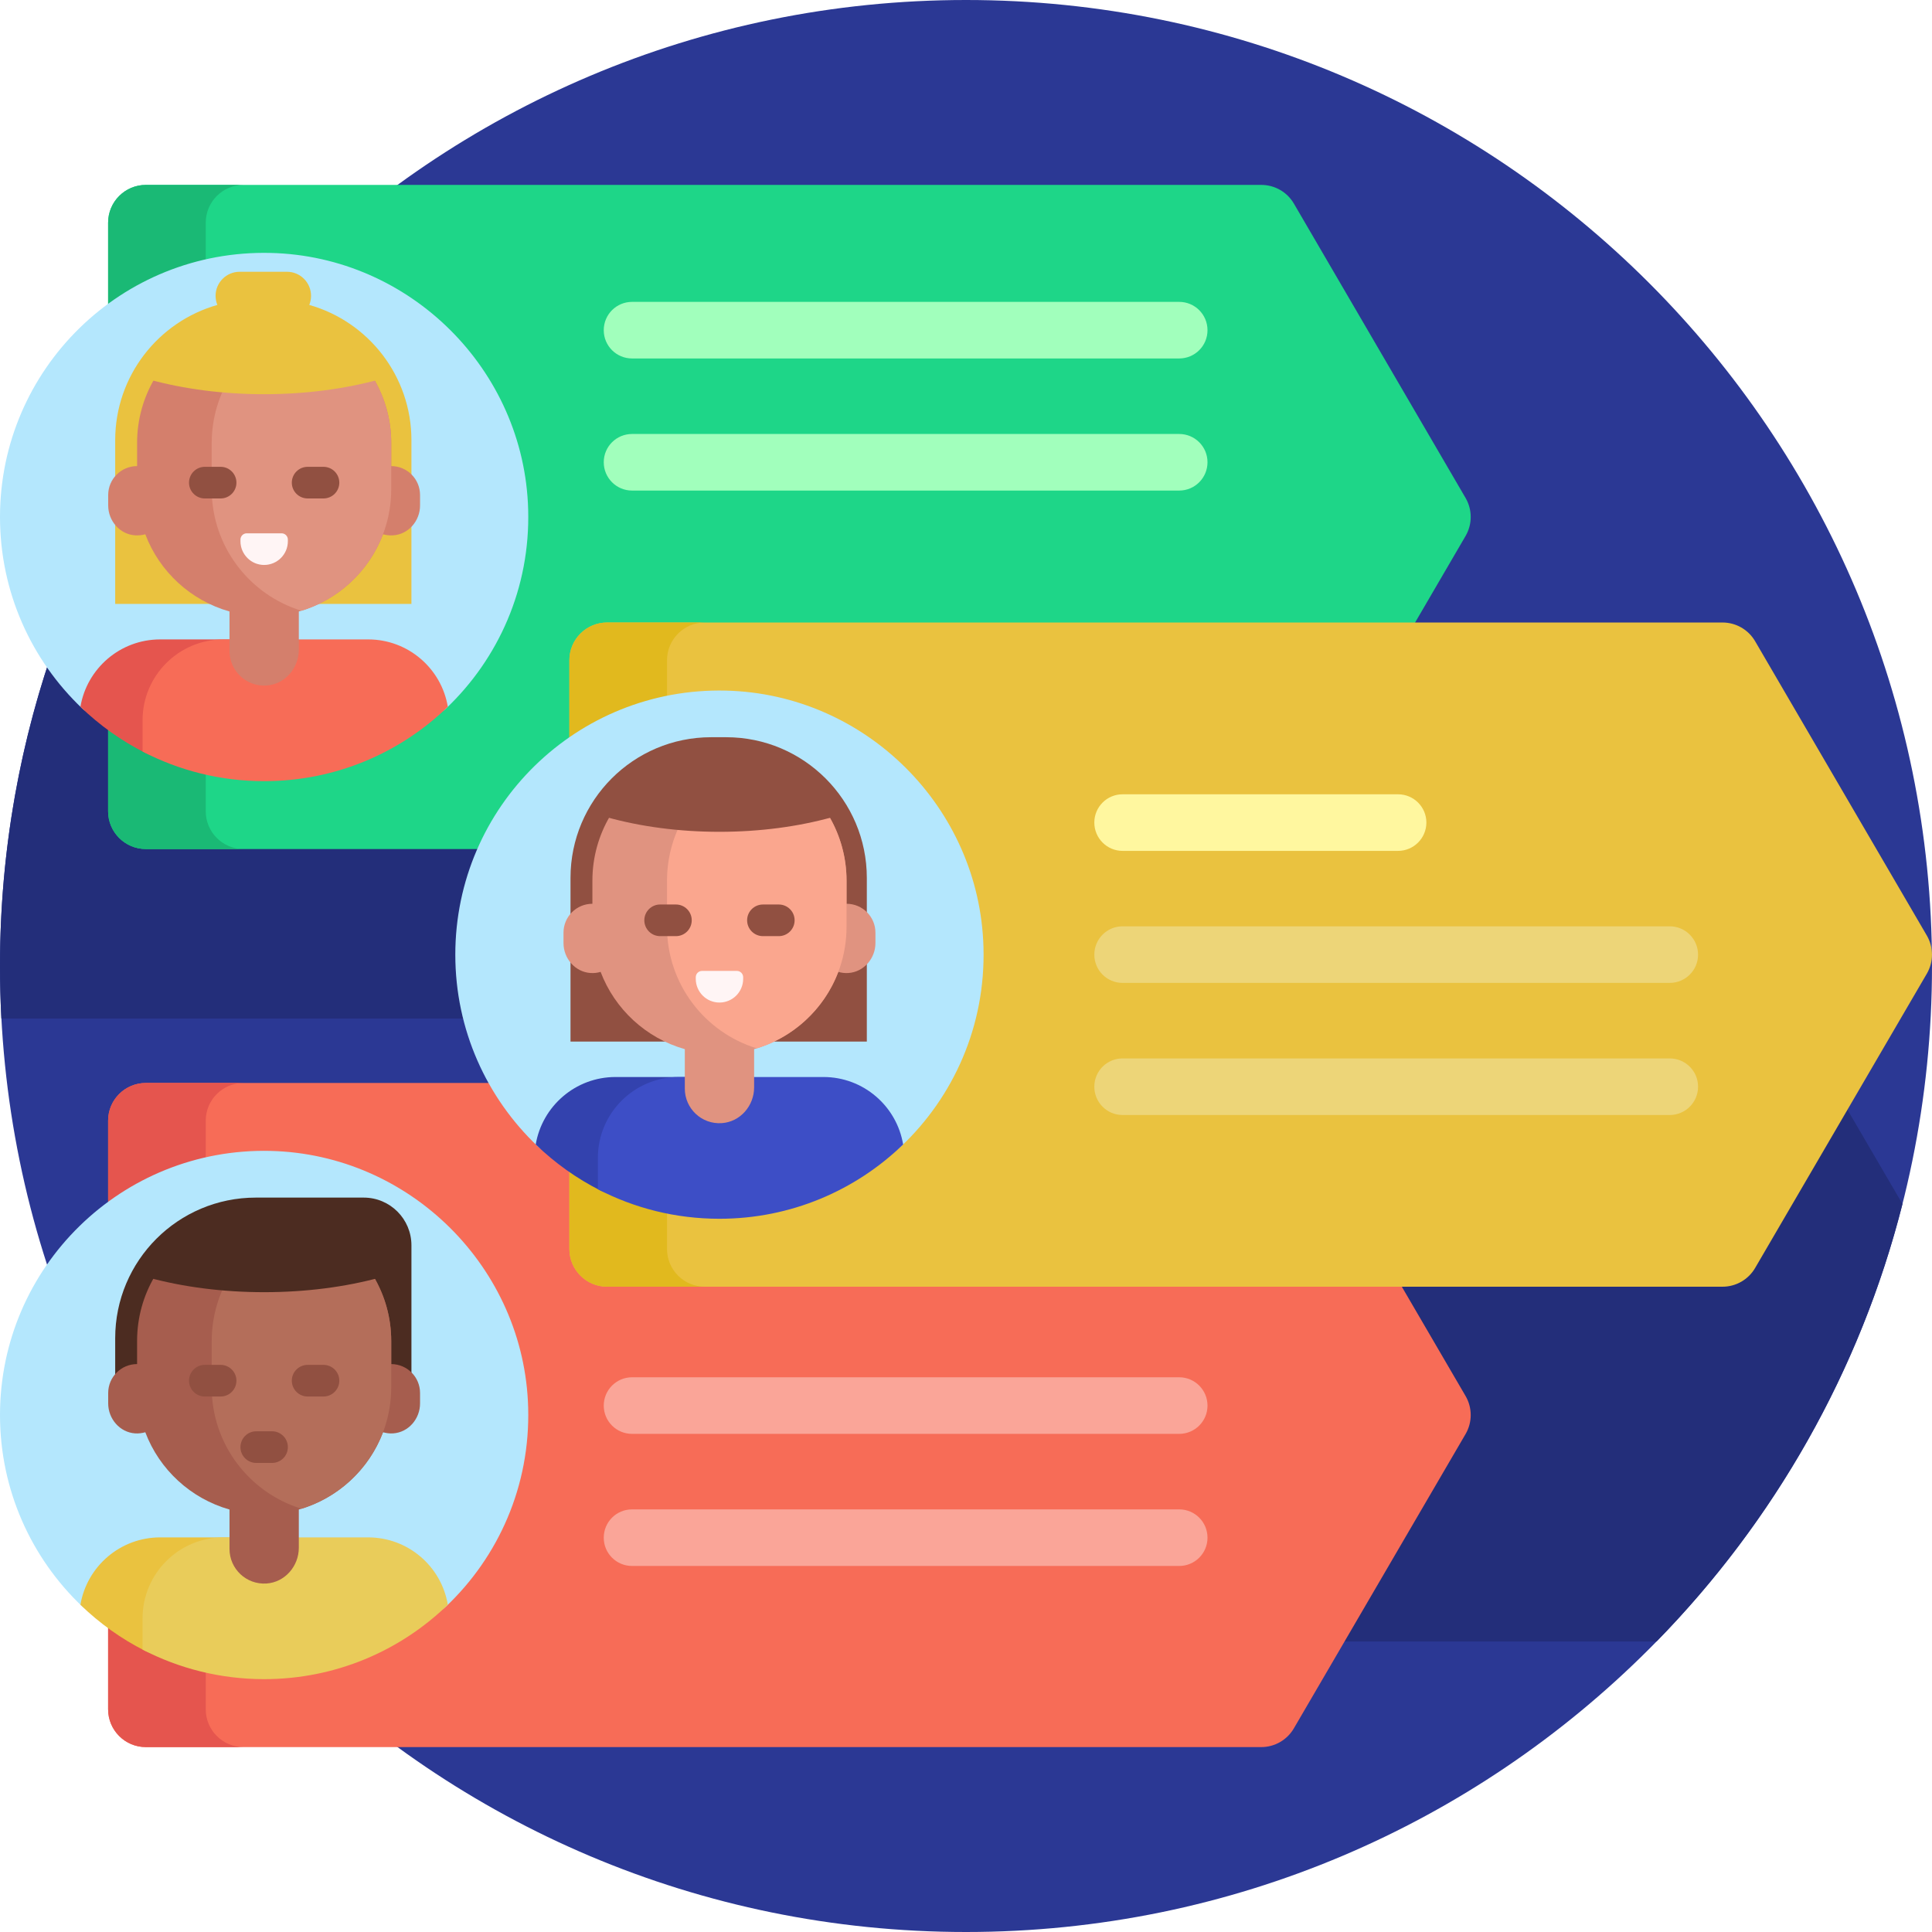 <?xml version="1.0" encoding="UTF-8"?>
<svg xmlns="http://www.w3.org/2000/svg" width="24" height="24" viewBox="0 0 24 24" fill="none">
  <g clip-path="url(#clip0_804_3208)">
    <path d="M24 12C24 18.627 18.627 24 12 24C5.373 24 0 18.627 0 12C0 5.373 5.373 0 12 0C18.627 0 24 5.373 24 12Z" fill="#2B3894"></path>
    <path d="M23.633 14.956C23.106 17.038 22.034 18.903 20.578 20.391H7.865C7.606 20.391 7.396 20.181 7.396 19.922V12.653H0.017C0.006 12.437 0 12.219 0 12C0 9.117 1.017 6.471 2.711 4.402H13.563C13.73 4.402 13.884 4.491 13.968 4.635L16.101 8.291C16.186 8.437 16.186 8.618 16.101 8.764L14.131 12.141H21.721C21.888 12.141 22.042 12.229 22.126 12.373L23.633 14.956Z" fill="#232E7A"></path>
    <path d="M18.206 6.658L16.073 10.315C15.989 10.459 15.835 10.547 15.668 10.547H1.812C1.553 10.547 1.343 10.337 1.343 10.079V2.766C1.343 2.507 1.553 2.297 1.812 2.297H15.668C15.835 2.297 15.989 2.385 16.073 2.529L18.206 6.186C18.291 6.332 18.291 6.512 18.206 6.658Z" fill="#1ED688"></path>
    <path d="M3.025 10.547H1.812C1.553 10.547 1.343 10.337 1.343 10.079V2.766C1.343 2.507 1.553 2.297 1.812 2.297H3.025C2.766 2.297 2.556 2.507 2.556 2.766V10.079C2.556 10.337 2.766 10.547 3.025 10.547Z" fill="#1AB975"></path>
    <path d="M7.5 4.102C7.5 3.907 7.657 3.75 7.852 3.75H14.648C14.843 3.75 15 3.907 15 4.102C15 4.296 14.843 4.453 14.648 4.453H7.852C7.657 4.453 7.5 4.296 7.5 4.102ZM14.648 5.391H7.852C7.657 5.391 7.5 5.548 7.5 5.742C7.5 5.936 7.657 6.094 7.852 6.094H14.648C14.843 6.094 15 5.936 15 5.742C15 5.548 14.843 5.391 14.648 5.391Z" fill="#A1FFBC"></path>
    <path d="M15.668 21.703H1.812C1.553 21.703 1.343 21.493 1.343 21.234V13.921C1.343 13.662 1.553 13.453 1.812 13.453H15.668C15.835 13.453 15.989 13.541 16.073 13.685L18.206 17.342C18.291 17.488 18.291 17.668 18.206 17.814L16.073 21.47C15.989 21.614 15.835 21.703 15.668 21.703Z" fill="#F76C57"></path>
    <path d="M3.025 21.703H1.812C1.553 21.703 1.343 21.493 1.343 21.234V13.921C1.343 13.662 1.553 13.453 1.812 13.453H3.025C2.766 13.453 2.556 13.662 2.556 13.921V21.234C2.556 21.493 2.766 21.703 3.025 21.703Z" fill="#E5554E"></path>
    <path d="M7.5 17.461C7.5 17.267 7.657 17.109 7.852 17.109H14.648C14.843 17.109 15 17.267 15 17.461C15 17.655 14.843 17.812 14.648 17.812H7.852C7.657 17.812 7.5 17.655 7.5 17.461ZM14.648 18.75H7.852C7.657 18.75 7.5 18.907 7.5 19.102C7.5 19.296 7.657 19.453 7.852 19.453H14.648C14.843 19.453 15 19.296 15 19.102C15 18.907 14.843 18.75 14.648 18.75Z" fill="#FAA598"></path>
    <path d="M23.936 12.095L21.803 15.751C21.719 15.895 21.565 15.984 21.398 15.984H7.542C7.283 15.984 7.073 15.774 7.073 15.515V8.202C7.073 7.943 7.283 7.733 7.542 7.733H21.398C21.565 7.733 21.719 7.822 21.803 7.966L23.936 11.622C24.021 11.768 24.021 11.949 23.936 12.095Z" fill="#EAC23F"></path>
    <path d="M8.755 15.984H7.542C7.283 15.984 7.073 15.774 7.073 15.515V8.202C7.073 7.943 7.283 7.733 7.542 7.733H8.755C8.496 7.733 8.286 7.943 8.286 8.202V15.515C8.286 15.774 8.496 15.984 8.755 15.984Z" fill="#E1B91E"></path>
    <path d="M21.094 11.859C21.094 12.053 20.936 12.21 20.742 12.21H13.945C13.751 12.21 13.594 12.053 13.594 11.859C13.594 11.665 13.751 11.507 13.945 11.507H20.742C20.936 11.507 21.094 11.665 21.094 11.859ZM20.742 13.148H13.945C13.751 13.148 13.594 13.305 13.594 13.499C13.594 13.694 13.751 13.851 13.945 13.851H20.742C20.936 13.851 21.094 13.694 21.094 13.499C21.094 13.305 20.936 13.148 20.742 13.148Z" fill="#EDD578"></path>
    <path d="M17.719 10.218C17.719 10.412 17.561 10.57 17.367 10.57H13.945C13.751 10.57 13.594 10.412 13.594 10.218C13.594 10.024 13.751 9.867 13.945 9.867H17.367C17.561 9.867 17.719 10.024 17.719 10.218Z" fill="#FFF79F"></path>
    <path d="M5.656 11.859C5.656 10.02 7.168 8.535 9.017 8.579C10.752 8.62 12.169 10.03 12.217 11.765C12.245 12.741 11.846 13.624 11.193 14.242C11.095 14.335 10.944 14.346 10.834 14.268C10.298 13.888 9.644 13.665 8.937 13.665C8.235 13.665 7.583 13.886 7.05 14.262C6.934 14.343 6.777 14.332 6.674 14.235C6.047 13.637 5.656 12.794 5.656 11.859Z" fill="#B4E7FD"></path>
    <path d="M10.768 10.906V12.939H7.087V10.906C7.087 9.941 7.869 9.158 8.834 9.158H9.02C9.985 9.158 10.768 9.941 10.768 10.906Z" fill="#915041"></path>
    <path d="M8.866 13.379C8.311 13.379 7.861 13.829 7.861 14.384V14.546C7.861 14.751 7.644 14.883 7.461 14.79C7.163 14.64 6.892 14.446 6.655 14.217C6.735 13.742 7.148 13.379 7.646 13.379H8.866Z" fill="#3342AE"></path>
    <path d="M11.219 14.217C10.629 14.788 9.824 15.14 8.937 15.14C8.393 15.14 7.879 15.008 7.427 14.773V14.384C7.427 13.829 7.877 13.379 8.432 13.379H10.229C10.727 13.379 11.14 13.742 11.219 14.217Z" fill="#3D4EC6"></path>
    <path d="M10.875 11.586V11.715C10.875 11.906 10.731 12.074 10.54 12.087C10.496 12.09 10.454 12.085 10.414 12.073C10.238 12.537 9.85 12.896 9.368 13.033V13.508C9.368 13.737 9.195 13.937 8.966 13.952C8.715 13.969 8.507 13.77 8.507 13.523V13.033C8.025 12.896 7.637 12.537 7.461 12.073C7.421 12.085 7.379 12.09 7.335 12.087C7.144 12.074 7 11.906 7 11.715V11.586C7 11.387 7.161 11.227 7.359 11.227V10.94C7.359 10.647 7.439 10.373 7.577 10.139C7.626 10.056 7.722 10.014 7.816 10.035C8.161 10.111 8.54 10.154 8.937 10.154C9.335 10.154 9.713 10.111 10.059 10.035C10.153 10.014 10.249 10.056 10.298 10.138C10.436 10.373 10.516 10.647 10.516 10.94V11.227C10.714 11.227 10.875 11.387 10.875 11.586Z" fill="#E09380"></path>
    <path d="M10.516 10.94V11.514C10.516 12.224 10.046 12.825 9.401 13.023C8.755 12.825 8.286 12.224 8.286 11.514V10.94C8.286 10.629 8.376 10.339 8.531 10.094C8.933 9.461 10.294 10.133 10.306 10.152C10.439 10.384 10.516 10.653 10.516 10.94Z" fill="#FAA68E"></path>
    <path d="M8.593 11.432C8.593 11.541 8.505 11.629 8.397 11.629H8.2C8.092 11.629 8.004 11.541 8.004 11.432C8.004 11.324 8.092 11.236 8.2 11.236H8.397C8.505 11.236 8.593 11.324 8.593 11.432ZM9.674 11.236H9.478C9.369 11.236 9.281 11.324 9.281 11.432C9.281 11.541 9.369 11.629 9.478 11.629H9.674C9.783 11.629 9.871 11.541 9.871 11.432C9.871 11.324 9.783 11.236 9.674 11.236Z" fill="#915041"></path>
    <path d="M9.232 12.14V12.159C9.232 12.322 9.1 12.454 8.937 12.454C8.775 12.454 8.643 12.322 8.643 12.159V12.14C8.643 12.096 8.678 12.061 8.721 12.061H9.154C9.197 12.061 9.232 12.096 9.232 12.14Z" fill="#FFF5F5"></path>
    <path d="M8.937 9.361C9.535 9.361 10.057 9.679 10.336 10.152C9.918 10.268 9.442 10.333 8.937 10.333C8.432 10.333 7.956 10.268 7.539 10.152C7.818 9.679 8.339 9.361 8.937 9.361Z" fill="#915041"></path>
    <path d="M0 17.578C0 15.739 1.512 14.253 3.361 14.297C5.096 14.339 6.513 15.749 6.561 17.483C6.589 18.459 6.19 19.343 5.537 19.96C5.439 20.054 5.288 20.065 5.178 19.987C4.642 19.607 3.988 19.383 3.281 19.383C2.579 19.383 1.927 19.604 1.394 19.98C1.278 20.062 1.121 20.051 1.018 19.953C0.391 19.356 0 18.512 0 17.578Z" fill="#B4E7FD"></path>
    <path d="M5.111 15.47V17.461H1.431V16.624C1.431 15.659 2.213 14.877 3.178 14.877H4.518C4.846 14.877 5.111 15.143 5.111 15.47Z" fill="#4C2C21"></path>
    <path d="M3.21 19.098C2.655 19.098 2.205 19.548 2.205 20.103V20.265C2.205 20.47 1.988 20.601 1.805 20.509C1.507 20.359 1.236 20.165 0.999 19.935C1.079 19.46 1.492 19.098 1.99 19.098H3.21Z" fill="#EAC23F"></path>
    <path d="M5.563 19.935C4.973 20.507 4.168 20.859 3.281 20.859C2.737 20.859 2.223 20.726 1.771 20.492V20.103C1.771 19.548 2.221 19.098 2.776 19.098H4.573C5.071 19.098 5.484 19.46 5.563 19.935Z" fill="#E9CC5A"></path>
    <path d="M5.218 17.304V17.434C5.218 17.625 5.075 17.793 4.884 17.806C4.84 17.809 4.797 17.803 4.758 17.792C4.582 18.256 4.194 18.615 3.712 18.752V19.227C3.712 19.456 3.539 19.656 3.31 19.671C3.059 19.687 2.851 19.489 2.851 19.241V18.752C2.369 18.615 1.98 18.256 1.805 17.792C1.765 17.803 1.722 17.809 1.678 17.806C1.488 17.793 1.344 17.625 1.344 17.434V17.304C1.344 17.106 1.505 16.945 1.703 16.945V16.659C1.703 16.366 1.782 16.092 1.921 15.857C1.97 15.774 2.066 15.732 2.16 15.753C2.505 15.83 2.884 15.873 3.281 15.873C3.678 15.873 4.057 15.83 4.403 15.753C4.496 15.732 4.593 15.774 4.641 15.857C4.78 16.092 4.86 16.366 4.86 16.659V16.945C5.058 16.946 5.218 17.106 5.218 17.304Z" fill="#A65D4E"></path>
    <path d="M4.86 16.659V17.233C4.86 17.943 4.39 18.544 3.745 18.742C3.099 18.544 2.63 17.943 2.63 17.233V16.659C2.63 16.348 2.72 16.058 2.875 15.813C3.277 15.18 4.638 15.851 4.649 15.871C4.783 16.103 4.86 16.372 4.86 16.659Z" fill="#B46E5A"></path>
    <path d="M3.576 17.977C3.576 18.085 3.488 18.173 3.38 18.173H3.183C3.075 18.173 2.987 18.085 2.987 17.977C2.987 17.868 3.075 17.78 3.183 17.78H3.38C3.488 17.78 3.576 17.868 3.576 17.977ZM2.937 17.151C2.937 17.26 2.849 17.348 2.741 17.348H2.544C2.436 17.348 2.348 17.26 2.348 17.151C2.348 17.043 2.436 16.955 2.544 16.955H2.741C2.849 16.955 2.937 17.043 2.937 17.151ZM4.018 16.955H3.822C3.713 16.955 3.625 17.043 3.625 17.151C3.625 17.26 3.713 17.348 3.822 17.348H4.018C4.127 17.348 4.215 17.26 4.215 17.151C4.215 17.043 4.127 16.955 4.018 16.955Z" fill="#915041"></path>
    <path d="M3.281 15.081C3.895 15.081 4.43 15.399 4.717 15.871C4.288 15.987 3.8 16.052 3.281 16.052C2.763 16.052 2.275 15.987 1.846 15.871C2.132 15.399 2.668 15.081 3.281 15.081Z" fill="#4C2C21"></path>
    <path d="M0 6.422C0 4.584 1.512 3.098 3.361 3.142C5.096 3.183 6.513 4.594 6.561 6.328C6.589 7.304 6.19 8.187 5.537 8.805C5.439 8.898 5.288 8.91 5.178 8.831C4.642 8.451 3.988 8.228 3.281 8.228C2.579 8.228 1.927 8.449 1.394 8.825C1.278 8.907 1.121 8.896 1.018 8.798C0.391 8.201 0 7.357 0 6.422Z" fill="#B4E7FD"></path>
    <path d="M5.111 5.469V7.502H1.431V5.469C1.431 4.67 1.967 3.996 2.7 3.788C2.686 3.753 2.678 3.715 2.678 3.675C2.678 3.51 2.812 3.376 2.977 3.376H3.565C3.73 3.376 3.864 3.51 3.864 3.675C3.864 3.715 3.856 3.753 3.842 3.788C4.575 3.996 5.111 4.67 5.111 5.469Z" fill="#EAC23F"></path>
    <path d="M3.21 7.943C2.655 7.943 2.205 8.393 2.205 8.947V9.109C2.205 9.315 1.988 9.446 1.805 9.353C1.507 9.203 1.236 9.009 0.999 8.78C1.079 8.305 1.492 7.943 1.99 7.943H3.21Z" fill="#E5554E"></path>
    <path d="M5.563 8.78C4.973 9.352 4.168 9.704 3.281 9.704C2.737 9.704 2.223 9.571 1.771 9.336V8.947C1.771 8.393 2.221 7.943 2.776 7.943H4.573C5.071 7.943 5.484 8.305 5.563 8.78Z" fill="#F76C57"></path>
    <path d="M5.218 6.149V6.279C5.218 6.47 5.075 6.638 4.884 6.65C4.84 6.653 4.797 6.648 4.758 6.637C4.582 7.1 4.194 7.46 3.712 7.596V8.071C3.712 8.301 3.539 8.501 3.31 8.516C3.059 8.532 2.851 8.333 2.851 8.086V7.596C2.369 7.46 1.98 7.101 1.805 6.637C1.765 6.648 1.722 6.653 1.678 6.65C1.488 6.638 1.344 6.47 1.344 6.279V6.149C1.344 5.951 1.505 5.79 1.703 5.79V5.503C1.703 5.211 1.782 4.937 1.921 4.702C1.97 4.619 2.066 4.577 2.16 4.598C2.505 4.675 2.884 4.717 3.281 4.717C3.678 4.717 4.057 4.675 4.403 4.598C4.496 4.577 4.593 4.619 4.641 4.702C4.78 4.937 4.86 5.211 4.86 5.503V5.79C5.058 5.79 5.218 5.951 5.218 6.149Z" fill="#D47F6C"></path>
    <path d="M4.86 5.503V6.077C4.86 6.788 4.39 7.389 3.745 7.587C3.099 7.389 2.63 6.788 2.63 6.077V5.503C2.63 5.192 2.72 4.902 2.875 4.658C3.277 4.025 4.638 4.696 4.649 4.716C4.783 4.947 4.86 5.216 4.86 5.503Z" fill="#E09380"></path>
    <path d="M2.937 5.996C2.937 6.104 2.849 6.192 2.741 6.192H2.544C2.436 6.192 2.348 6.104 2.348 5.996C2.348 5.887 2.436 5.799 2.544 5.799H2.741C2.849 5.799 2.937 5.887 2.937 5.996ZM4.018 5.799H3.822C3.713 5.799 3.625 5.887 3.625 5.996C3.625 6.104 3.713 6.192 3.822 6.192H4.018C4.127 6.192 4.215 6.104 4.215 5.996C4.215 5.887 4.127 5.799 4.018 5.799Z" fill="#915041"></path>
    <path d="M3.576 6.703V6.723C3.576 6.886 3.444 7.018 3.281 7.018C3.119 7.018 2.987 6.886 2.987 6.723V6.703C2.987 6.66 3.022 6.625 3.065 6.625H3.498C3.541 6.625 3.576 6.66 3.576 6.703Z" fill="#FFF5F5"></path>
    <path d="M3.281 3.925C3.891 3.925 4.424 4.243 4.708 4.715C4.282 4.831 3.796 4.897 3.281 4.897C2.766 4.897 2.28 4.831 1.854 4.715C2.138 4.243 2.671 3.925 3.281 3.925Z" fill="#EAC23F"></path>
  </g>
  <defs>
    <clipPath id="clip0_804_3208">
      <rect width="24" height="24" fill="white"></rect>
    </clipPath>
  </defs>
</svg>
